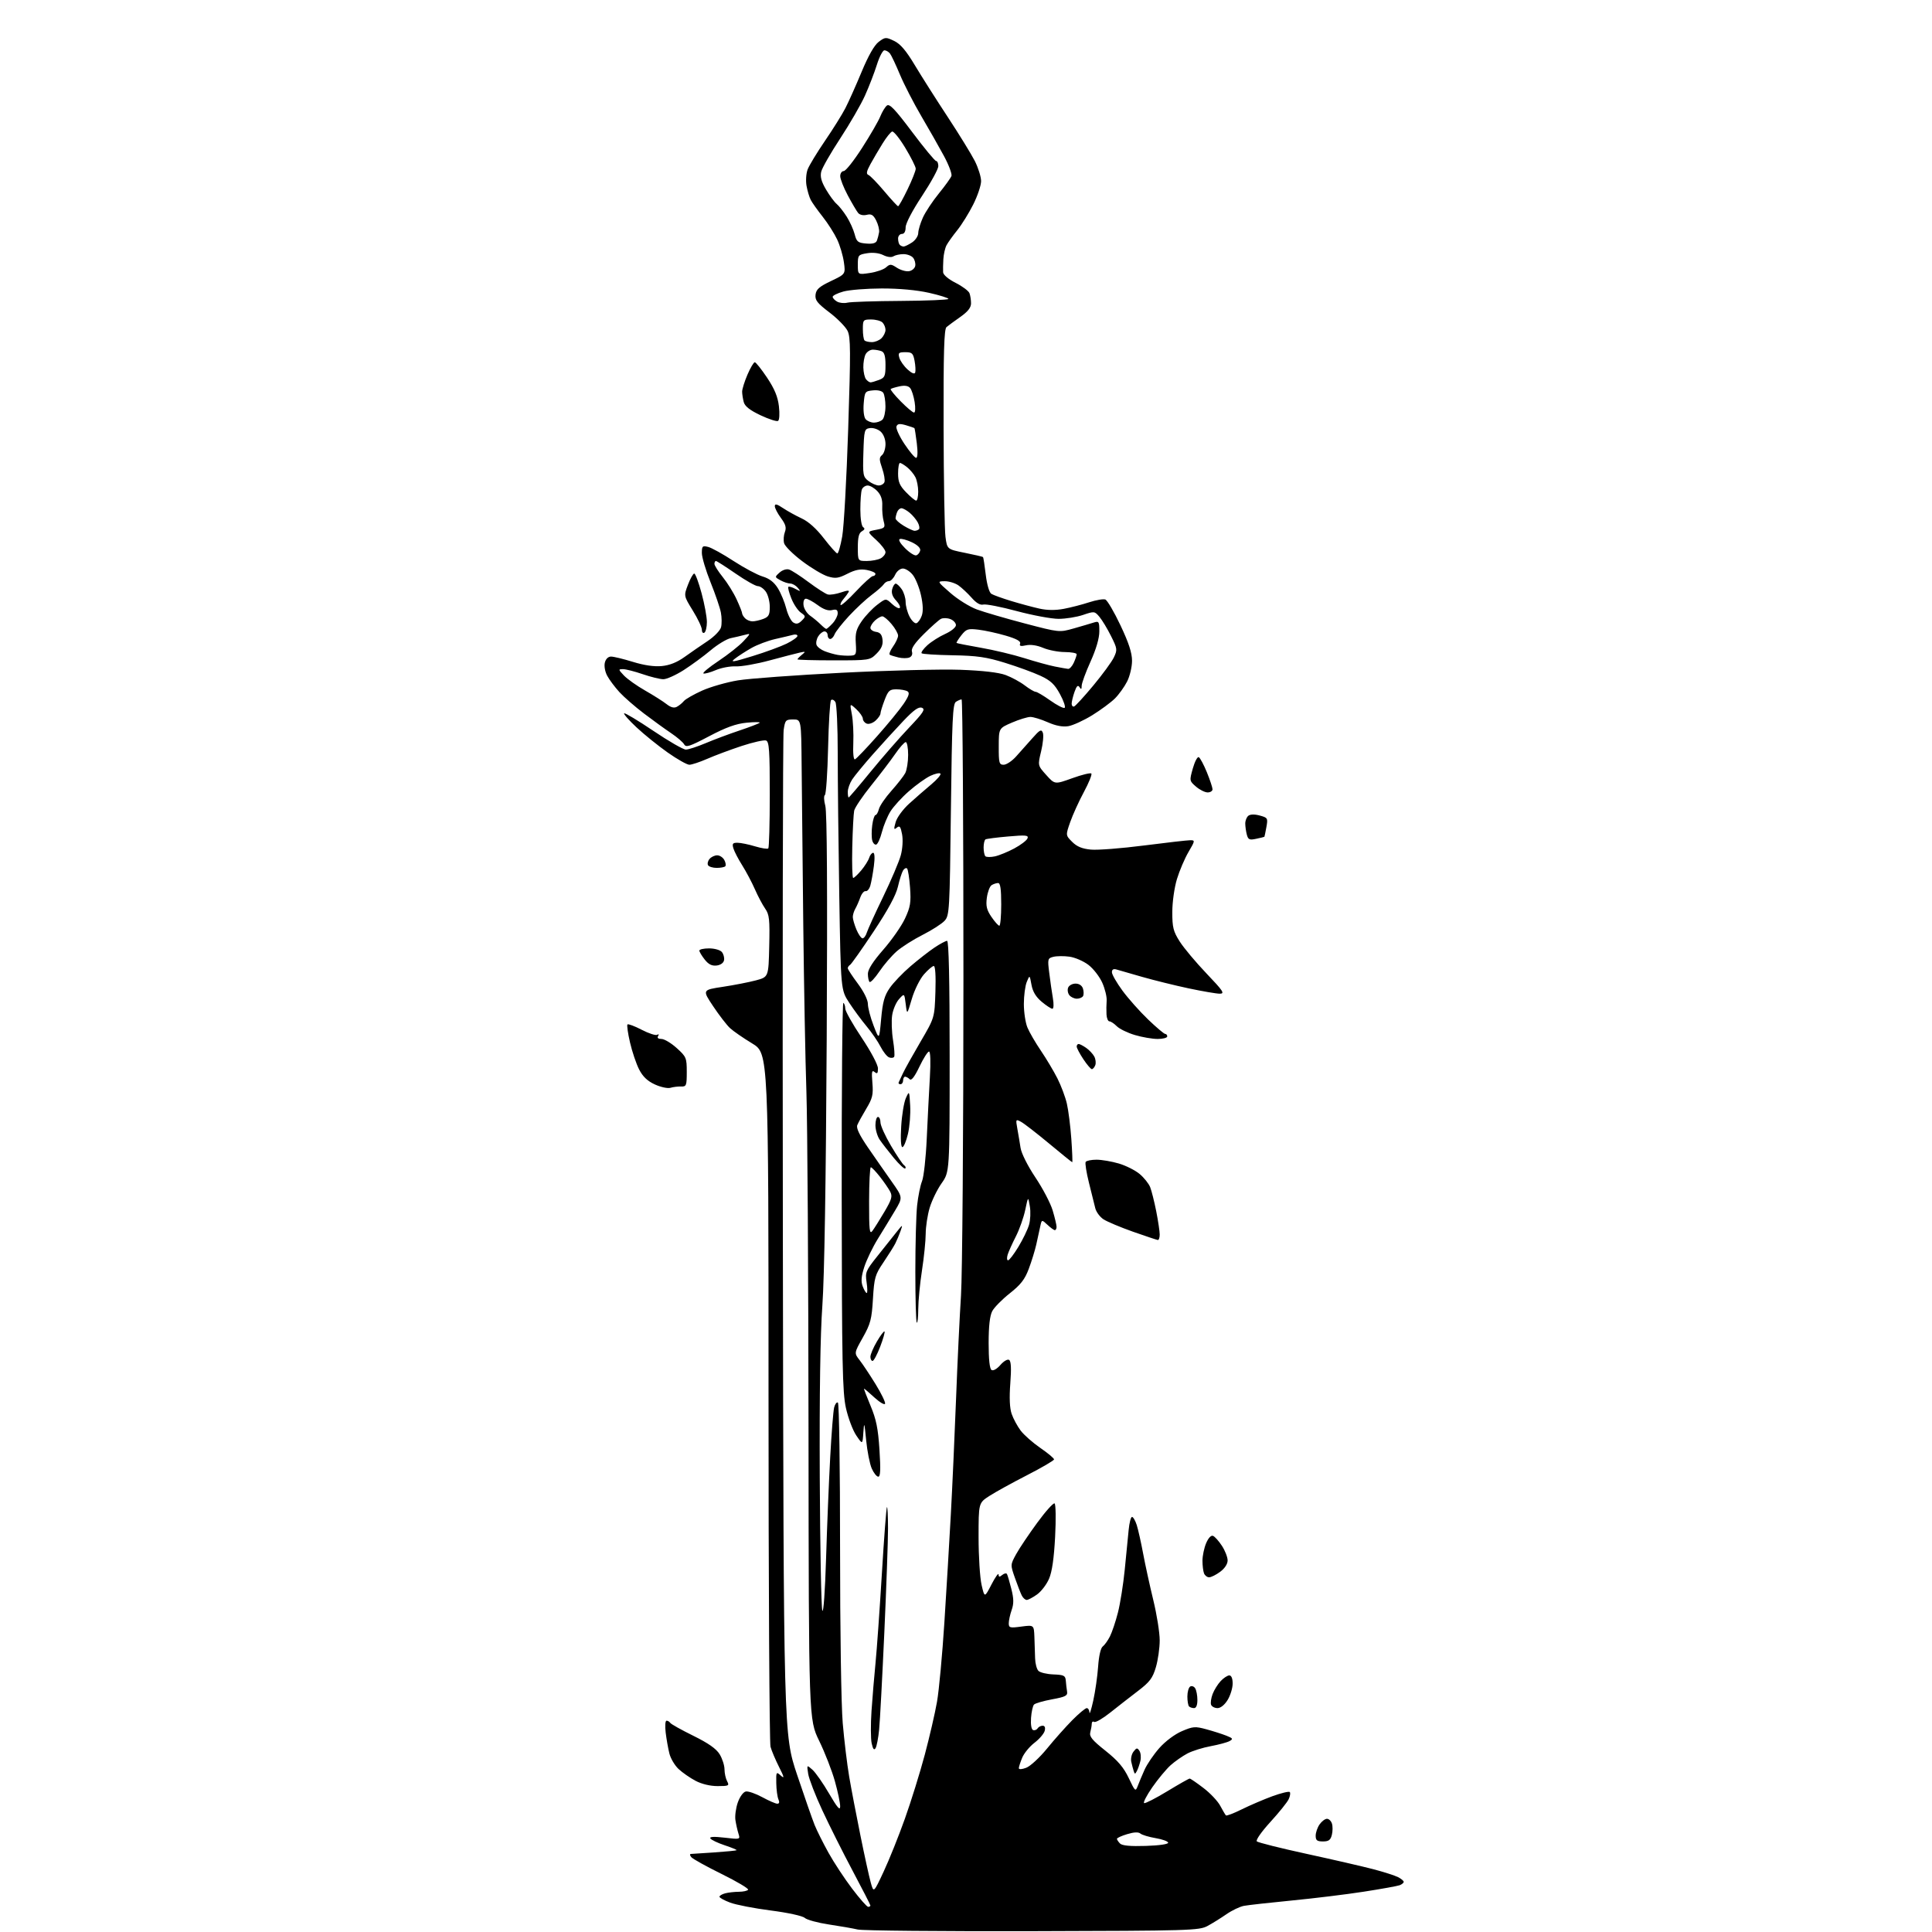 <?xml version="1.0" encoding="UTF-8" standalone="no"?>
<svg 
  version="1.1" 
  xmlns="http://www.w3.org/2000/svg" 
  xmlns:xlink="http://www.w3.org/1999/xlink" 
  xmlns:svg="http://www.w3.org/2000/svg"
  xmlns:rdf="http://www.w3.org/1999/02/22-rdf-syntax-ns#"
  xmlns:cc="http://creativecommons.org/ns#"
  xmlns:dc="http://purl.org/dc/elements/1.1/"
  viewBox="0 0 768 768"
  width="768"
  height="768"
>
<style>svg {background-color: white; }</style>"
<path stroke="none" fill="black" fill-rule="evenodd" d="M410.50,767.67C374.20,767.76 342.93,767.47 341.00,767.02C339.07,766.57 333.90,765.66 329.50,765.01C325.10,764.35 320.79,763.18 319.91,762.40C319.01,761.59 313.22,760.33 306.41,759.45C299.86,758.61 292.59,757.20 290.25,756.32C287.91,755.45 286.00,754.39 286.00,753.98C286.00,753.57 287.01,752.96 288.25,752.63C289.49,752.30 291.94,752.02 293.69,752.01C295.45,752.01 297.11,751.63 297.38,751.19C297.66,750.74 292.93,747.93 286.86,744.94C280.80,741.95 275.37,738.94 274.80,738.25C274.22,737.56 274.15,736.99 274.63,736.97C275.11,736.95 279.32,736.68 284.00,736.36C288.68,736.04 292.64,735.65 292.81,735.49C292.99,735.33 290.86,734.45 288.08,733.53C285.30,732.60 282.74,731.38 282.38,730.81C281.95,730.11 283.77,730.01 288.02,730.50C294.29,731.23 294.29,731.23 293.54,728.87C293.13,727.56 292.59,725.15 292.34,723.50C292.09,721.85 292.52,718.70 293.29,716.50C294.10,714.21 295.46,712.35 296.47,712.15C297.44,711.96 300.38,712.98 303.00,714.40C305.62,715.83 308.32,717.00 308.99,717.00C309.79,717.00 309.94,716.39 309.43,715.25C309.01,714.29 308.62,711.39 308.58,708.82C308.50,704.31 308.57,704.20 310.38,705.82C311.90,707.18 311.77,706.52 309.67,702.36C308.25,699.54 306.72,695.94 306.29,694.36C305.86,692.79 305.50,630.13 305.50,555.11C305.50,418.73 305.50,418.73 299.00,414.78C295.43,412.62 291.45,409.87 290.17,408.67C288.89,407.48 285.88,403.58 283.50,400.01C279.16,393.51 279.16,393.51 287.33,392.28C291.82,391.60 297.75,390.44 300.50,389.71C305.50,388.37 305.50,388.37 305.78,376.13C306.03,365.46 305.82,363.55 304.17,361.20C303.13,359.71 301.29,356.25 300.09,353.51C298.88,350.76 296.62,346.49 295.06,344.01C293.49,341.53 291.91,338.49 291.54,337.25C290.98,335.37 291.24,335.00 293.18,335.01C294.46,335.02 297.60,335.66 300.16,336.44C302.72,337.21 305.08,337.58 305.41,337.26C305.73,336.93 306.00,327.28 306.00,315.80C306.00,298.40 305.76,294.84 304.53,294.37C303.73,294.07 299.34,295.05 294.78,296.55C290.23,298.06 284.08,300.35 281.13,301.65C278.17,302.94 274.98,304.00 274.03,304.00C273.09,304.00 269.21,301.81 265.41,299.13C261.61,296.45 256.05,291.96 253.05,289.16C250.05,286.36 247.83,283.84 248.11,283.56C248.39,283.28 253.61,286.41 259.71,290.52C265.81,294.64 271.63,297.99 272.65,297.98C273.67,297.96 277.20,296.81 280.50,295.42C283.80,294.02 289.87,291.75 293.98,290.38C298.10,289.00 301.70,287.61 301.98,287.30C302.27,286.98 299.92,286.98 296.76,287.29C292.56,287.70 288.58,289.14 281.92,292.65C274.16,296.74 272.70,297.22 271.96,295.89C271.48,295.03 269.15,293.04 266.79,291.45C264.43,289.87 259.57,286.35 256.00,283.64C252.43,280.93 248.02,277.09 246.21,275.11C244.40,273.12 242.22,270.21 241.38,268.64C240.50,267.02 240.10,264.75 240.44,263.39C240.80,261.93 241.77,261.00 242.91,261.00C243.95,261.00 247.86,261.95 251.61,263.11C256.05,264.48 260.05,265.06 263.07,264.77C266.19,264.47 269.17,263.28 272.11,261.16C274.52,259.43 278.65,256.58 281.27,254.84C283.92,253.08 286.30,250.63 286.63,249.33C286.96,248.04 286.93,245.43 286.57,243.52C286.21,241.61 284.36,236.19 282.46,231.47C280.56,226.75 279.00,221.51 279.00,219.84C279.00,217.08 279.24,216.84 281.50,217.41C282.87,217.75 287.43,220.28 291.62,223.02C295.82,225.75 301.00,228.52 303.14,229.16C305.84,229.97 307.71,231.41 309.23,233.86C310.43,235.81 311.93,239.43 312.55,241.90C313.18,244.38 314.43,246.87 315.33,247.44C316.55,248.20 317.40,248.02 318.70,246.73C320.35,245.08 320.33,244.92 318.34,243.52C317.18,242.72 315.49,240.19 314.58,237.90C313.66,235.62 313.12,233.55 313.37,233.29C313.62,233.04 314.88,233.40 316.16,234.08C318.29,235.22 318.38,235.18 317.13,233.66C316.37,232.75 315.02,231.98 314.13,231.96C313.23,231.95 311.47,231.36 310.21,230.66C307.94,229.40 307.93,229.37 309.89,227.60C311.02,226.58 312.63,226.07 313.68,226.40C314.69,226.72 318.19,228.98 321.46,231.43C324.73,233.87 328.15,236.07 329.06,236.31C329.97,236.54 332.35,236.18 334.34,235.49C336.89,234.62 337.78,234.58 337.33,235.37C336.98,235.99 336.02,237.29 335.19,238.26C334.36,239.22 333.91,240.24 334.18,240.52C334.46,240.79 337.23,238.32 340.33,235.01C343.43,231.70 346.43,229.00 346.99,229.00C347.54,229.00 348.00,228.60 348.00,228.11C348.00,227.62 346.44,226.93 344.54,226.57C342.00,226.10 339.95,226.50 336.87,228.07C333.29,229.89 332.12,230.05 329.08,229.14C327.11,228.55 322.52,225.82 318.88,223.07C315.23,220.32 312.00,217.11 311.69,215.93C311.38,214.75 311.52,212.76 312.00,211.50C312.67,209.74 312.31,208.45 310.43,205.91C309.10,204.10 308.00,201.98 308.00,201.21C308.00,200.16 308.82,200.35 311.25,201.97C313.04,203.17 316.40,205.02 318.72,206.10C321.43,207.36 324.57,210.20 327.52,214.03C330.05,217.31 332.45,220.00 332.86,220.00C333.26,220.00 334.13,216.96 334.79,213.25C335.46,209.54 336.53,190.30 337.17,170.50C338.18,139.67 338.15,134.08 336.93,131.54C336.14,129.92 332.89,126.61 329.69,124.18C324.87,120.52 323.94,119.33 324.19,117.14C324.44,115.02 325.65,113.95 330.31,111.73C336.12,108.96 336.12,108.96 335.46,104.23C335.10,101.63 333.90,97.56 332.78,95.19C331.67,92.82 329.09,88.76 327.04,86.17C324.99,83.58 322.85,80.57 322.29,79.48C321.72,78.39 320.97,75.87 320.61,73.87C320.25,71.88 320.45,68.95 321.04,67.37C321.64,65.79 324.74,60.67 327.93,56.00C331.12,51.33 334.78,45.48 336.05,43.00C337.33,40.52 340.23,34.02 342.51,28.55C345.20,22.08 347.58,17.91 349.31,16.62C351.85,14.72 352.16,14.70 355.42,16.26C357.92,17.45 360.17,20.09 363.68,25.95C366.33,30.37 372.21,39.63 376.75,46.52C381.28,53.42 386.12,61.28 387.50,63.99C388.87,66.71 390.00,70.31 390.00,72.00C390.00,73.68 388.60,77.86 386.88,81.28C385.17,84.70 382.31,89.30 380.54,91.50C378.76,93.70 376.84,96.40 376.25,97.50C375.67,98.60 375.11,101.08 375.00,103.00C374.89,104.93 374.84,107.28 374.90,108.23C374.96,109.25 377.01,110.99 379.88,112.44C382.56,113.80 385.03,115.64 385.38,116.54C385.72,117.43 386.00,119.25 386.00,120.58C386.00,122.28 384.75,123.87 381.75,125.98C379.41,127.62 376.94,129.44 376.25,130.02C375.29,130.84 375.02,139.96 375.09,169.79C375.14,191.08 375.47,210.71 375.84,213.42C376.50,218.34 376.50,218.34 383.50,219.75C387.35,220.53 390.62,221.28 390.77,221.44C390.92,221.59 391.41,224.74 391.85,228.44C392.33,232.41 393.24,235.54 394.08,236.06C394.86,236.55 398.43,237.83 402.00,238.92C405.57,240.00 410.60,241.36 413.18,241.93C416.27,242.62 419.56,242.65 422.89,242.02C425.65,241.50 430.18,240.33 432.95,239.42C435.71,238.52 438.61,238.02 439.39,238.32C440.17,238.62 442.88,243.23 445.40,248.57C448.70,255.53 450.00,259.51 450.00,262.67C450.00,265.10 449.12,268.81 448.04,270.92C446.96,273.04 444.79,276.06 443.21,277.64C441.63,279.21 437.56,282.22 434.17,284.32C430.77,286.41 426.48,288.37 424.64,288.67C422.40,289.03 419.69,288.51 416.51,287.11C413.89,285.95 410.79,285.00 409.62,284.99C408.46,284.99 405.15,286.00 402.27,287.24C397.03,289.50 397.03,289.50 397.02,296.75C397.00,303.31 397.19,304.00 398.97,304.00C400.06,304.00 402.27,302.54 403.88,300.75C405.50,298.96 408.40,295.70 410.34,293.50C413.34,290.09 413.96,289.76 414.54,291.26C414.92,292.23 414.61,295.56 413.86,298.66C412.50,304.29 412.50,304.29 415.90,308.07C419.29,311.85 419.29,311.85 426.23,309.35C430.05,307.97 433.47,307.13 433.82,307.49C434.18,307.84 432.85,311.14 430.87,314.82C428.89,318.49 426.45,323.87 425.43,326.77C423.59,332.04 423.59,332.04 426.21,334.66C428.09,336.55 430.17,337.40 433.66,337.73C436.32,337.98 445.84,337.25 454.81,336.09C463.78,334.94 472.04,334.00 473.16,334.00C475.10,334.00 475.07,334.21 472.45,338.67C470.94,341.25 468.88,346.08 467.86,349.42C466.82,352.85 466.01,358.57 466.01,362.55C466.00,368.66 466.40,370.24 468.96,374.27C470.58,376.83 475.37,382.54 479.59,386.96C486.27,393.96 486.96,395.00 484.88,395.01C483.57,395.01 478.00,394.05 472.50,392.89C467.00,391.72 458.68,389.66 454.00,388.32C449.32,386.98 444.71,385.65 443.75,385.37C442.60,385.04 442.00,385.42 442.00,386.48C442.00,387.36 443.89,390.65 446.19,393.79C448.50,396.93 453.08,402.09 456.38,405.25C459.67,408.41 462.74,411.00 463.18,411.00C463.63,411.00 464.00,411.45 464.00,412.00C464.00,412.55 462.28,413.00 460.18,413.00C458.08,413.00 454.01,412.30 451.13,411.44C448.25,410.59 445.01,409.01 443.94,407.94C442.88,406.88 441.55,406.00 441.00,406.00C440.45,406.00 439.93,404.76 439.85,403.25C439.77,401.74 439.79,399.28 439.91,397.78C440.03,396.28 439.25,393.08 438.18,390.67C437.11,388.26 434.63,385.05 432.66,383.55C430.69,382.05 427.29,380.58 425.10,380.29C422.91,379.99 420.05,380.02 418.74,380.35C416.47,380.92 416.39,381.20 417.09,386.72C417.48,389.90 418.13,394.41 418.53,396.75C418.95,399.18 418.86,401.00 418.34,401.00C417.84,401.00 415.92,399.75 414.09,398.22C411.79,396.29 410.53,394.21 410.03,391.47C409.31,387.50 409.31,387.50 408.16,390.32C407.52,391.86 407.00,395.82 407.00,399.10C407.00,402.38 407.64,406.60 408.43,408.48C409.21,410.36 411.62,414.51 413.79,417.70C415.95,420.89 418.90,425.83 420.34,428.68C421.78,431.52 423.47,436.02 424.09,438.68C424.71,441.33 425.51,447.66 425.87,452.75C426.23,457.84 426.39,462.00 426.23,462.00C426.07,462.00 421.91,458.64 416.99,454.54C412.06,450.44 407.05,446.56 405.86,445.93C403.78,444.81 403.73,444.90 404.40,448.63C404.79,450.76 405.37,454.21 405.69,456.30C406.03,458.50 408.52,463.46 411.60,468.07C414.53,472.44 417.62,478.35 418.46,481.19C419.31,484.04 420.00,486.96 420.00,487.68C420.00,488.41 419.69,489.00 419.31,489.00C418.94,489.00 417.61,488.04 416.37,486.87C414.10,484.75 414.10,484.75 413.49,487.62C413.16,489.21 412.45,492.41 411.93,494.75C411.40,497.09 410.07,501.42 408.96,504.37C407.39,508.58 405.75,510.69 401.40,514.12C398.35,516.53 395.21,519.72 394.43,521.20C393.47,523.02 393.00,527.17 393.00,533.89C393.00,540.41 393.40,544.13 394.16,544.60C394.83,545.02 396.32,544.17 397.67,542.60C398.97,541.09 400.51,540.19 401.13,540.58C401.92,541.07 402.07,543.93 401.61,549.93C401.18,555.65 401.36,559.76 402.15,562.04C402.80,563.94 404.41,566.92 405.72,568.67C407.03,570.41 410.56,573.52 413.55,575.58C416.55,577.64 419.00,579.69 419.00,580.13C419.00,580.56 414.16,583.39 408.25,586.42C402.34,589.45 395.59,593.17 393.25,594.69C389.00,597.45 389.00,597.45 389.00,611.15C389.00,618.68 389.54,627.17 390.19,630.01C391.38,635.17 391.38,635.17 394.14,629.83C395.66,626.90 396.93,625.12 396.95,625.87C396.99,626.94 397.31,626.98 398.41,626.07C399.19,625.43 400.03,625.26 400.28,625.70C400.53,626.14 401.32,628.79 402.02,631.60C403.01,635.52 403.04,637.46 402.15,640.00C401.52,641.81 401.00,644.19 401.00,645.28C401.00,647.08 401.46,647.20 406.00,646.59C411.00,645.93 411.00,645.93 411.19,650.72C411.29,653.35 411.42,657.18 411.47,659.24C411.53,661.29 412.12,663.52 412.80,664.20C413.47,664.87 416.15,665.51 418.76,665.61C422.96,665.78 423.52,666.07 423.68,668.15C423.78,669.44 424.00,671.37 424.18,672.43C424.45,674.06 423.56,674.53 418.21,675.51C414.76,676.15 411.53,677.08 411.04,677.59C410.56,678.09 410.02,680.49 409.85,682.93C409.67,685.59 410.00,687.50 410.68,687.73C411.31,687.94 412.11,687.63 412.47,687.05C412.83,686.47 413.72,686.00 414.47,686.00C415.33,686.00 415.62,686.73 415.28,688.05C414.98,689.17 413.16,691.30 411.22,692.78C409.29,694.25 407.10,696.92 406.35,698.70C405.61,700.48 405.00,702.36 405.00,702.88C405.00,703.44 406.21,703.37 407.95,702.71C409.57,702.10 413.28,698.67 416.20,695.09C419.11,691.51 423.64,686.43 426.25,683.79C428.86,681.16 431.44,679.00 432.00,679.00C432.55,679.00 433.04,679.79 433.08,680.75C433.12,681.71 433.80,679.58 434.59,676.00C435.38,672.42 436.25,666.35 436.52,662.50C436.81,658.30 437.54,655.10 438.35,654.50C439.09,653.95 440.38,652.15 441.22,650.50C442.05,648.85 443.49,644.58 444.40,641.00C445.31,637.42 446.53,629.77 447.10,624.00C447.68,618.23 448.37,611.14 448.65,608.25C448.92,605.36 449.53,603.00 449.99,603.00C450.46,603.00 451.31,604.46 451.88,606.25C452.44,608.04 453.58,613.10 454.40,617.50C455.22,621.90 457.04,630.23 458.44,636.00C459.85,641.77 461.00,649.01 461.00,652.07C461.00,655.13 460.31,659.95 459.47,662.78C458.19,667.10 457.04,668.62 452.33,672.21C449.24,674.57 444.28,678.43 441.32,680.79C438.36,683.15 435.50,684.81 434.97,684.48C434.44,684.15 433.99,684.47 433.99,685.19C433.98,685.91 433.72,687.45 433.41,688.60C432.96,690.29 434.14,691.74 439.44,695.95C444.40,699.90 446.69,702.59 448.69,706.80C451.21,712.13 451.38,712.29 452.27,709.95C452.77,708.60 454.00,705.70 454.98,703.50C455.96,701.30 458.60,697.43 460.84,694.89C463.22,692.20 466.96,689.40 469.79,688.18C474.25,686.27 475.07,686.20 479.58,687.43C482.29,688.17 485.85,689.30 487.50,689.96C490.10,690.98 490.27,691.27 488.79,692.10C487.85,692.62 484.49,693.53 481.32,694.12C478.16,694.70 473.97,696.01 472.03,697.03C470.09,698.05 467.08,700.15 465.35,701.69C463.62,703.24 460.34,707.19 458.05,710.48C455.77,713.78 454.32,716.61 454.82,716.77C455.32,716.94 459.47,714.81 464.03,712.04C468.60,709.27 472.59,707.00 472.92,707.01C473.24,707.01 475.71,708.70 478.40,710.76C481.10,712.81 484.10,716.00 485.07,717.84C486.05,719.67 487.06,721.39 487.32,721.65C487.58,721.92 490.43,720.83 493.65,719.23C496.87,717.64 502.33,715.30 505.78,714.03C509.24,712.77 512.35,712.02 512.70,712.36C513.04,712.71 512.84,714.01 512.25,715.25C511.66,716.49 508.37,720.57 504.95,724.31C501.41,728.19 499.11,731.49 499.61,731.98C500.10,732.44 509.05,734.69 519.50,736.96C529.95,739.23 541.88,741.98 546.00,743.06C550.12,744.15 554.51,745.56 555.75,746.19C556.99,746.82 558.00,747.66 558.00,748.06C558.00,748.46 557.28,749.06 556.41,749.40C555.53,749.73 549.12,750.89 542.16,751.97C535.20,753.05 522.30,754.63 513.50,755.48C504.70,756.34 496.15,757.29 494.50,757.60C492.85,757.91 489.70,759.42 487.50,760.95C485.30,762.47 481.93,764.57 480.00,765.61C476.68,767.40 473.11,767.51 410.50,767.67zM345.11,758.00C345.60,758.00 346.00,757.76 346.00,757.47C346.00,757.19 342.83,751.00 338.96,743.72C335.09,736.45 329.66,725.62 326.89,719.65C324.11,713.69 321.59,707.16 321.27,705.15C320.70,701.50 320.70,701.50 322.96,703.50C324.20,704.60 327.19,708.88 329.59,713.00C332.87,718.62 333.97,719.89 333.98,718.06C333.99,716.72 333.05,712.22 331.88,708.06C330.72,703.90 327.91,696.67 325.63,692.00C321.50,683.50 321.50,683.50 321.40,569.50C321.35,506.80 320.97,445.82 320.56,434.00C320.15,422.18 319.59,392.25 319.31,367.50C319.04,342.75 318.74,314.29 318.66,304.25C318.50,286.00 318.50,286.00 315.31,286.00C312.32,286.00 312.08,286.27 311.51,290.25C311.18,292.59 311.04,383.38 311.20,492.00C311.50,689.50 311.50,689.50 316.86,705.50C319.81,714.30 322.95,723.30 323.84,725.50C324.73,727.70 327.21,732.65 329.34,736.50C331.48,740.35 335.69,746.76 338.72,750.75C341.74,754.74 344.61,758.00 345.11,758.00zM351.26,744.00C353.45,739.33 357.24,729.88 359.69,723.00C362.15,716.12 365.70,704.69 367.60,697.59C369.49,690.50 371.69,680.99 372.48,676.46C373.27,671.94 374.59,657.72 375.41,644.87C376.23,632.02 377.39,612.73 377.97,602.00C378.56,591.27 379.49,570.58 380.05,556.00C380.60,541.42 381.49,522.98 382.01,515.00C382.54,507.02 382.98,450.44 382.98,389.25C382.99,328.06 382.66,278.01 382.25,278.02C381.84,278.02 380.82,278.46 380.00,278.98C378.72,279.79 378.43,286.05 378.00,321.86C377.52,362.01 377.42,363.89 375.50,366.01C374.40,367.22 370.48,369.74 366.80,371.60C363.11,373.46 358.45,376.42 356.44,378.18C354.43,379.95 351.33,383.55 349.56,386.19C347.78,388.83 346.03,390.69 345.66,390.33C345.30,389.96 345.00,388.50 345.00,387.08C345.01,385.35 347.03,382.19 351.13,377.50C354.50,373.65 358.38,368.09 359.75,365.13C361.89,360.54 362.18,358.77 361.76,352.85C361.48,349.04 360.95,345.62 360.58,345.24C360.20,344.87 359.48,345.22 358.99,346.02C358.49,346.82 357.56,349.74 356.93,352.49C356.15,355.87 353.01,361.66 347.32,370.23C342.67,377.24 338.44,383.23 337.93,383.54C337.42,383.86 337.00,384.46 337.00,384.88C337.00,385.30 338.80,388.05 341.00,391.00C343.38,394.19 345.00,397.47 345.00,399.09C345.00,400.59 346.01,404.45 347.25,407.66C349.50,413.50 349.50,413.50 350.27,405.03C350.88,398.28 351.57,395.78 353.69,392.73C355.14,390.63 358.85,386.75 361.92,384.12C364.99,381.49 369.29,378.13 371.48,376.67C373.67,375.20 375.92,374.00 376.48,374.00C377.16,374.00 377.50,389.44 377.50,419.92C377.50,465.83 377.50,465.83 374.30,470.37C372.54,472.87 370.41,477.26 369.55,480.14C368.70,483.01 367.99,487.64 367.98,490.43C367.97,493.22 367.31,499.77 366.50,505.00C365.69,510.23 365.03,517.16 365.02,520.42C365.01,523.67 364.74,526.08 364.43,525.76C364.12,525.45 363.86,516.33 363.86,505.49C363.86,494.65 364.18,482.81 364.57,479.18C364.96,475.55 365.84,471.21 366.52,469.54C367.21,467.87 368.06,460.20 368.40,452.50C368.75,444.80 369.31,433.89 369.64,428.25C370.00,422.13 369.86,418.00 369.30,418.00C368.79,418.00 367.07,420.70 365.49,424.01C363.56,428.06 362.29,429.69 361.61,429.01C361.05,428.45 360.24,428.00 359.80,428.00C359.36,428.00 359.00,428.68 359.00,429.50C359.00,430.32 358.52,431.00 357.94,431.00C357.36,431.00 357.04,430.66 357.24,430.25C357.43,429.84 358.23,428.15 359.00,426.50C359.78,424.85 362.91,419.24 365.96,414.04C371.50,404.58 371.50,404.58 371.84,394.29C372.05,387.95 371.80,384.00 371.19,384.00C370.65,384.00 368.89,385.50 367.28,387.33C365.66,389.18 363.51,393.52 362.46,397.08C360.57,403.50 360.57,403.50 360.04,399.16C359.50,394.81 359.50,394.81 357.38,397.16C356.21,398.45 354.99,401.32 354.65,403.55C354.31,405.78 354.47,410.23 354.99,413.44C355.51,416.66 355.72,419.65 355.44,420.10C355.16,420.55 354.26,420.65 353.43,420.33C352.59,420.01 351.07,418.09 350.03,416.06C348.99,414.02 346.52,410.41 344.53,408.03C342.54,405.65 339.41,401.41 337.57,398.60C334.24,393.50 334.24,393.50 333.62,356.00C333.28,335.38 333.01,309.95 333.01,299.50C333.02,289.05 332.59,279.84 332.07,279.03C331.54,278.22 330.77,277.90 330.35,278.31C329.94,278.73 329.41,287.26 329.18,297.28C328.95,307.30 328.37,315.74 327.90,316.04C327.43,316.34 327.51,318.26 328.07,320.31C328.76,322.78 328.94,353.72 328.63,412.76C328.33,469.69 327.71,507.77 326.90,519.00C326.07,530.50 325.72,553.91 325.87,587.31C326.00,615.26 326.46,639.08 326.89,640.24C327.34,641.45 327.98,632.48 328.38,619.43C328.76,606.82 329.50,588.74 330.02,579.27C330.53,569.79 331.24,560.90 331.58,559.52C331.93,558.14 332.60,557.26 333.08,557.55C333.56,557.85 333.95,583.83 333.94,615.29C333.93,647.83 334.39,677.89 335.00,685.00C335.59,691.88 336.75,701.42 337.56,706.22C338.38,711.02 340.39,721.53 342.02,729.58C343.65,737.62 345.50,746.07 346.14,748.35C347.29,752.50 347.29,752.50 351.26,744.00zM455.48,733.78C460.76,733.62 464.44,733.09 464.36,732.50C464.29,731.95 462.05,731.14 459.39,730.69C456.73,730.24 454.02,729.43 453.35,728.88C452.54,728.20 450.82,728.27 448.07,729.10C445.83,729.77 444.00,730.61 444.00,730.96C444.00,731.31 444.56,732.16 445.23,732.83C446.08,733.68 449.33,733.98 455.48,733.78zM525.89,732.00C523.55,732.00 523.00,731.57 523.00,729.72C523.00,728.47 523.70,726.44 524.56,725.22C525.41,724.00 526.73,723.00 527.49,723.00C528.25,723.00 529.14,723.86 529.47,724.91C529.81,725.97 529.79,727.99 529.43,729.41C528.92,731.45 528.17,732.00 525.89,732.00zM285.27,710.00C282.32,710.00 278.93,709.19 276.49,707.90C274.29,706.74 271.26,704.63 269.73,703.20C268.21,701.77 266.57,699.00 266.09,697.05C265.60,695.10 264.94,691.36 264.62,688.75C264.30,686.10 264.45,684.00 264.96,684.00C265.47,684.00 266.12,684.39 266.42,684.86C266.71,685.34 270.82,687.64 275.55,689.97C281.60,692.95 284.73,695.15 286.08,697.36C287.13,699.09 287.99,701.77 288.00,703.32C288.00,704.86 288.47,707.00 289.04,708.07C289.99,709.85 289.71,710.00 285.27,710.00zM451.93,704.00C451.22,705.33 451.08,705.33 450.66,704.00C450.39,703.17 449.96,701.51 449.69,700.30C449.43,699.08 449.83,697.28 450.59,696.30C451.78,694.74 452.09,694.70 452.94,695.99C453.48,696.81 453.65,698.61 453.32,699.99C453.00,701.37 452.37,703.17 451.93,704.00zM348.05,694.92C347.46,695.87 347.01,695.31 346.50,693.00C346.11,691.20 346.08,685.40 346.44,680.12C346.80,674.83 347.52,666.23 348.04,661.00C348.56,655.77 349.69,639.81 350.56,625.52C351.42,611.23 352.33,599.34 352.57,599.10C352.80,598.86 353.00,602.68 353.00,607.58C353.00,612.49 352.34,631.12 351.53,649.00C350.72,666.88 349.80,684.21 349.47,687.53C349.15,690.85 348.51,694.17 348.05,694.92zM474.67,679.00C473.93,679.00 473.03,678.70 472.67,678.33C472.30,677.97 472.00,676.19 472.00,674.39C472.00,672.59 472.50,670.81 473.11,670.43C473.72,670.05 474.62,670.36 475.10,671.12C475.58,671.88 475.98,673.96 475.98,675.75C475.99,677.80 475.51,679.00 474.67,679.00zM483.98,679.00C482.86,679.00 481.71,678.40 481.43,677.67C481.15,676.94 481.42,675.03 482.03,673.42C482.63,671.82 484.08,669.49 485.24,668.25C486.40,667.01 487.95,666.00 488.67,666.00C489.50,666.00 490.00,667.22 490.00,669.25C489.99,671.04 489.10,673.96 488.01,675.75C486.81,677.71 485.22,679.00 483.98,679.00zM408.13,636.00C407.55,636.00 406.67,635.21 406.18,634.25C405.69,633.29 404.47,630.14 403.46,627.26C401.62,622.03 401.62,622.03 403.96,617.76C405.25,615.42 409.02,609.81 412.33,605.30C415.63,600.78 418.73,597.34 419.21,597.63C419.69,597.93 419.79,603.87 419.43,610.84C418.98,619.45 418.21,624.81 417.01,627.59C416.04,629.84 413.89,632.66 412.22,633.84C410.55,635.03 408.71,636.00 408.13,636.00zM480.65,627.00C479.86,627.00 478.94,626.29 478.61,625.42C478.27,624.55 478.00,622.28 478.00,620.39C478.00,618.49 478.65,615.38 479.44,613.48C480.33,611.37 481.40,610.22 482.19,610.53C482.91,610.81 484.51,612.60 485.75,614.51C486.99,616.41 488.00,619.02 488.00,620.30C488.00,621.72 486.84,623.48 485.04,624.81C483.41,626.02 481.44,627.00 480.65,627.00zM349.13,587.00C348.49,587.00 347.32,585.54 346.53,583.75C345.74,581.96 344.74,576.90 344.31,572.50C343.61,565.33 343.50,565.01 343.20,569.39C342.88,574.29 342.88,574.29 340.38,570.61C339.00,568.58 337.16,563.68 336.27,559.71C334.89,553.46 334.66,542.22 334.59,475.35C334.54,432.91 334.84,398.40 335.25,398.66C335.66,398.91 336.00,399.93 336.00,400.93C336.00,401.93 338.93,407.12 342.50,412.46C346.23,418.04 349.00,423.26 349.00,424.71C349.00,426.71 348.72,427.01 347.67,426.14C346.58,425.24 346.42,426.03 346.79,430.47C347.18,435.15 346.84,436.59 344.37,440.71C342.79,443.34 341.18,446.28 340.79,447.23C340.30,448.42 341.63,451.20 345.08,456.23C347.83,460.23 352.07,466.31 354.50,469.75C358.91,476.00 358.91,476.00 355.78,481.25C354.06,484.14 350.98,489.20 348.93,492.50C346.89,495.80 344.48,500.80 343.58,503.60C342.36,507.40 342.20,509.38 342.94,511.35C343.50,512.81 344.21,514.00 344.54,514.00C344.86,514.00 344.84,512.09 344.49,509.75C343.89,505.77 344.16,505.12 348.68,499.45C351.33,496.13 354.73,491.85 356.24,489.95C358.88,486.63 358.94,486.60 357.99,489.32C357.44,490.87 356.50,493.12 355.89,494.32C355.27,495.52 353.15,498.90 351.17,501.83C347.85,506.73 347.52,507.88 347.01,516.33C346.53,524.40 346.05,526.24 342.99,531.68C339.51,537.86 339.51,537.86 341.71,540.68C342.92,542.23 345.77,546.52 348.05,550.22C350.33,553.91 352.03,557.42 351.83,558.00C351.64,558.59 349.74,557.48 347.61,555.54C345.49,553.59 343.62,552.00 343.47,552.00C343.32,552.00 344.48,555.06 346.05,558.80C348.31,564.19 349.06,567.84 349.60,576.30C350.11,584.17 349.99,587.00 349.13,587.00zM346.86,541.00C346.39,541.00 346.00,540.25 346.00,539.34C346.00,538.42 347.16,535.69 348.59,533.26C350.01,530.83 351.37,529.04 351.61,529.28C351.85,529.51 351.07,532.25 349.88,535.35C348.69,538.46 347.33,541.00 346.86,541.00zM400.72,501.00C401.19,501.00 403.03,498.60 404.81,495.66C406.59,492.73 408.50,488.79 409.05,486.91C409.60,485.04 409.75,481.70 409.37,479.50C408.70,475.50 408.70,475.50 407.54,481.00C406.90,484.02 405.23,488.75 403.82,491.50C402.41,494.25 400.95,497.51 400.56,498.75C400.18,499.99 400.25,501.00 400.72,501.00zM460.25,492.92C459.84,492.87 455.40,491.39 450.39,489.63C445.39,487.86 440.11,485.64 438.66,484.70C437.21,483.75 435.74,481.74 435.38,480.24C435.02,478.73 433.89,474.19 432.87,470.14C431.86,466.09 431.27,462.37 431.57,461.89C431.87,461.40 433.81,461.00 435.88,461.00C437.95,461.00 441.95,461.69 444.77,462.52C447.59,463.36 451.32,465.24 453.04,466.69C454.76,468.14 456.64,470.49 457.21,471.91C457.77,473.34 458.86,477.65 459.62,481.50C460.38,485.35 461.00,489.51 461.00,490.75C461.00,491.99 460.66,492.96 460.25,492.92zM346.80,489.30C347.54,488.31 349.69,484.89 351.58,481.69C354.49,476.75 354.83,475.55 353.86,473.69C353.23,472.49 351.39,469.81 349.77,467.75C348.15,465.69 346.53,464.00 346.17,464.01C345.80,464.01 345.49,470.10 345.48,477.55C345.46,489.11 345.66,490.83 346.80,489.30zM359.85,464.49C359.52,464.81 357.48,462.92 355.30,460.29C353.13,457.66 350.60,454.39 349.68,453.03C348.76,451.67 348.00,449.08 348.00,447.28C348.00,445.47 348.45,444.00 349.00,444.00C349.55,444.00 350.00,444.99 350.00,446.19C350.00,447.40 351.87,451.56 354.17,455.44C356.46,459.32 358.81,462.81 359.39,463.20C359.97,463.58 360.17,464.16 359.85,464.49zM358.71,456.00C358.13,456.00 357.94,452.73 358.24,447.75C358.51,443.21 359.35,438.15 360.10,436.50C361.46,433.52 361.47,433.54 361.81,439.50C362.00,442.80 361.60,447.86 360.92,450.75C360.24,453.64 359.25,456.00 358.71,456.00zM266.50,432.42C265.40,432.74 262.61,432.14 260.31,431.08C257.35,429.72 255.51,427.96 254.05,425.10C252.91,422.87 251.29,418.06 250.44,414.40C249.59,410.75 249.14,407.53 249.43,407.23C249.73,406.94 252.27,407.89 255.08,409.35C257.89,410.81 260.67,411.71 261.25,411.35C261.87,410.96 262.01,411.17 261.60,411.85C261.14,412.58 261.64,413.00 262.94,413.00C264.07,413.00 266.80,414.63 269.00,416.62C272.80,420.05 273.00,420.52 273.00,426.11C273.00,431.55 272.84,431.97 270.75,431.90C269.51,431.86 267.60,432.09 266.50,432.42zM434.03,425.00C433.61,425.00 432.08,423.21 430.63,421.02C429.18,418.83 428.00,416.58 428.00,416.02C428.00,415.46 428.35,415.00 428.78,415.00C429.21,415.00 430.55,415.70 431.77,416.55C432.99,417.40 434.44,418.95 434.99,419.98C435.54,421.01 435.72,422.56 435.39,423.43C435.06,424.29 434.44,425.00 434.03,425.00zM428.06,397.00C427.06,397.00 425.73,396.38 425.11,395.63C424.48,394.87 424.25,393.52 424.59,392.63C424.93,391.73 426.26,391.00 427.54,391.00C428.98,391.00 430.10,391.75 430.50,392.99C430.84,394.09 430.85,395.44 430.51,395.99C430.16,396.55 429.06,397.00 428.06,397.00zM284.86,383.81C282.97,384.02 281.63,383.35 280.12,381.42C278.95,379.94 278.00,378.34 278.00,377.87C278.00,377.39 279.74,377.00 281.88,377.00C284.05,377.00 286.29,377.64 286.96,378.45C287.62,379.25 288.01,380.71 287.82,381.70C287.62,382.78 286.44,383.62 284.86,383.81zM342.88,373.00C343.42,373.00 344.18,371.99 344.56,370.75C344.94,369.51 347.87,363.09 351.07,356.48C354.27,349.87 357.43,342.42 358.09,339.94C358.79,337.32 359.00,333.83 358.59,331.64C358.01,328.55 357.63,328.07 356.49,329.01C355.31,329.99 355.24,329.64 356.03,326.83C356.55,324.96 358.90,321.75 361.37,319.50C363.80,317.30 367.74,313.86 370.14,311.86C372.54,309.85 374.20,307.90 373.83,307.52C373.46,307.14 371.65,307.55 369.81,308.42C367.96,309.30 364.13,312.04 361.30,314.52C358.46,317.00 355.16,320.62 353.95,322.57C352.75,324.53 351.23,328.20 350.58,330.74C349.93,333.29 348.92,335.53 348.33,335.72C347.74,335.92 347.01,335.17 346.72,334.04C346.43,332.92 346.43,330.21 346.73,328.00C347.02,325.80 347.61,324.00 348.02,324.00C348.44,324.00 349.05,322.93 349.38,321.62C349.71,320.31 351.94,317.05 354.34,314.37C356.73,311.69 359.21,308.52 359.85,307.32C360.48,306.11 361.00,302.85 361.00,300.07C361.00,297.28 360.57,295.00 360.05,295.00C359.52,295.00 357.63,297.13 355.84,299.73C354.05,302.33 349.76,307.96 346.31,312.23C342.86,316.51 339.82,321.02 339.55,322.25C339.29,323.49 338.94,330.01 338.79,336.75C338.63,343.49 338.80,349.00 339.16,349.00C339.52,349.00 340.96,347.65 342.34,346.01C343.73,344.36 345.15,342.11 345.50,341.01C345.85,339.90 346.57,339.00 347.10,339.00C347.69,339.00 347.80,341.06 347.38,344.25C347.00,347.14 346.37,350.62 345.98,352.00C345.59,353.38 344.75,354.38 344.11,354.24C343.48,354.10 342.52,355.23 341.98,356.74C341.44,358.26 340.55,360.28 340.00,361.24C339.45,362.19 339.00,363.67 339.00,364.52C339.00,365.37 339.65,367.62 340.45,369.53C341.25,371.44 342.34,373.00 342.88,373.00zM397.25,367.99C397.66,368.00 398.00,364.18 398.00,359.50C398.00,353.36 397.65,351.00 396.75,351.02C396.06,351.02 394.90,351.41 394.17,351.87C393.44,352.33 392.60,354.58 392.29,356.85C391.85,360.16 392.22,361.70 394.12,364.49C395.43,366.41 396.84,367.99 397.25,367.99zM284.89,345.00C283.37,345.00 281.83,344.53 281.47,343.96C281.12,343.38 281.37,342.26 282.04,341.46C282.70,340.66 284.07,340.00 285.09,340.00C286.10,340.00 287.38,340.84 287.93,341.87C288.48,342.90 288.65,344.02 288.30,344.37C287.95,344.72 286.42,345.00 284.89,345.00zM395.45,340.43C397.13,340.07 400.61,338.65 403.19,337.27C405.77,335.88 408.14,334.08 408.45,333.27C408.94,332.00 407.83,331.89 400.76,332.51C396.22,332.90 392.16,333.43 391.75,333.67C391.34,333.92 391.00,335.37 391.00,336.89C391.00,338.42 391.32,339.98 391.70,340.37C392.09,340.75 393.78,340.78 395.45,340.43zM499.38,333.43C496.69,334.01 496.17,333.78 495.64,331.80C495.30,330.54 495.02,328.54 495.01,327.37C495.01,326.20 495.56,324.81 496.25,324.27C497.03,323.66 498.75,323.63 500.79,324.19C503.94,325.04 504.05,325.24 503.41,328.79C503.04,330.83 502.68,332.56 502.62,332.63C502.55,332.71 501.10,333.07 499.38,333.43zM337.36,317.00C337.56,317.00 341.49,312.39 346.10,306.75C350.71,301.11 357.58,293.24 361.36,289.26C367.08,283.24 367.94,281.91 366.47,281.35C365.17,280.85 363.25,282.22 359.09,286.59C356.00,289.84 350.56,295.80 347.00,299.83C343.44,303.86 339.74,308.36 338.77,309.83C337.81,311.30 337.01,313.51 337.01,314.75C337.00,315.99 337.16,317.00 337.36,317.00zM480.06,315.00C478.99,315.00 476.91,313.97 475.44,312.70C472.80,310.43 472.79,310.34 474.17,305.45C474.94,302.73 476.00,300.72 476.53,300.99C477.07,301.26 478.51,303.96 479.75,306.99C480.98,310.02 481.99,313.06 482.00,313.75C482.00,314.44 481.13,315.00 480.06,315.00zM339.85,301.85C340.38,301.66 344.34,297.52 348.65,292.66C352.97,287.80 357.74,281.98 359.25,279.72C361.30,276.65 361.68,275.41 360.75,274.82C360.06,274.39 358.10,274.02 356.39,274.02C353.63,274.00 353.08,274.50 351.64,278.28C350.74,280.64 350.00,283.04 350.00,283.63C350.00,284.21 349.12,285.49 348.04,286.47C346.96,287.44 345.38,287.98 344.54,287.65C343.69,287.33 343.00,286.45 343.00,285.71C343.00,284.96 341.82,283.26 340.39,281.92C337.77,279.50 337.77,279.50 338.63,284.00C339.10,286.48 339.36,291.58 339.20,295.35C339.02,299.40 339.29,302.06 339.85,301.85zM269.05,280.97C269.94,280.50 271.20,279.47 271.85,278.68C272.50,277.90 275.77,276.03 279.12,274.52C282.48,273.02 288.88,271.19 293.36,270.45C297.84,269.72 316.46,268.36 334.75,267.43C353.04,266.50 374.19,265.97 381.75,266.25C390.68,266.58 397.00,267.31 399.77,268.34C402.11,269.21 405.53,271.06 407.36,272.46C409.19,273.86 411.13,275.00 411.67,275.00C412.21,275.00 414.83,276.55 417.50,278.45C420.17,280.35 422.73,281.66 423.20,281.38C423.66,281.09 422.84,278.64 421.36,275.92C419.22,271.99 417.65,270.51 413.59,268.63C410.79,267.32 404.45,265.01 399.50,263.48C392.11,261.19 388.39,260.65 378.72,260.48C372.24,260.37 366.68,260.01 366.36,259.69C366.03,259.37 367.06,257.93 368.63,256.50C370.21,255.07 373.41,253.04 375.75,251.99C378.13,250.91 380.00,249.38 380.00,248.50C380.00,247.64 378.99,246.55 377.75,246.09C376.51,245.62 374.82,245.59 374.00,246.03C373.18,246.46 370.13,249.17 367.23,252.05C363.60,255.65 362.13,257.82 362.51,259.02C362.84,260.08 362.43,261.00 361.45,261.38C360.57,261.72 358.64,261.71 357.17,261.36C355.70,261.01 354.15,260.53 353.73,260.29C353.31,260.05 353.87,258.58 354.98,257.03C356.09,255.47 357.00,253.51 357.00,252.67C357.00,251.84 355.83,249.77 354.41,248.08C352.99,246.38 351.34,245.00 350.74,245.00C350.14,245.00 348.83,245.74 347.83,246.65C346.82,247.57 346.00,248.88 346.00,249.59C346.00,250.29 347.01,251.00 348.25,251.18C349.88,251.41 350.59,252.28 350.82,254.31C351.05,256.32 350.37,257.90 348.46,259.81C345.79,262.48 345.66,262.50 331.38,262.50C323.47,262.50 317.00,262.32 317.00,262.11C317.00,261.90 317.79,261.08 318.75,260.29C320.35,258.99 320.29,258.91 318.00,259.40C316.62,259.70 311.23,261.10 306.00,262.51C300.77,263.93 294.70,265.00 292.50,264.89C290.30,264.78 286.73,265.45 284.57,266.37C282.41,267.29 280.19,267.90 279.65,267.72C279.10,267.53 281.77,265.31 285.58,262.77C289.38,260.24 293.85,256.71 295.50,254.94C298.49,251.72 298.49,251.72 296.00,252.38C294.62,252.75 292.15,253.33 290.50,253.67C288.85,254.01 285.25,256.18 282.50,258.50C279.75,260.82 274.93,264.35 271.80,266.36C268.66,268.36 265.02,270.00 263.70,270.00C262.39,270.00 258.70,269.10 255.50,268.00C252.30,266.90 248.78,266.00 247.67,266.00C245.74,266.00 245.75,266.11 248.02,268.52C249.33,269.91 253.12,272.60 256.45,274.50C259.78,276.40 263.61,278.83 264.97,279.90C266.65,281.22 267.95,281.56 269.05,280.97zM426.98,280.83C427.51,280.65 430.95,276.90 434.61,272.50C438.27,268.10 441.95,263.07 442.78,261.32C444.22,258.31 444.16,257.85 441.64,252.82C440.18,249.89 438.10,246.46 437.04,245.20C435.14,242.94 434.98,242.93 430.51,244.45C427.99,245.30 423.62,246.00 420.80,246.00C417.98,246.00 410.51,244.61 404.20,242.92C397.89,241.22 391.90,240.05 390.88,240.32C389.67,240.64 388.07,239.71 386.23,237.60C384.68,235.85 382.32,233.64 380.99,232.70C379.65,231.77 377.19,231.02 375.53,231.04C372.50,231.09 372.50,231.09 377.80,235.71C380.71,238.26 385.43,241.20 388.30,242.26C391.16,243.32 399.71,245.81 407.30,247.81C421.09,251.43 421.10,251.43 426.80,249.82C429.93,248.93 433.51,247.88 434.75,247.48C436.84,246.82 437.00,247.06 437.00,251.01C437.00,253.71 435.73,258.06 433.50,263.00C431.57,267.26 429.99,271.60 429.98,272.63C429.97,274.05 429.76,274.18 429.12,273.15C428.49,272.17 427.96,272.68 427.13,275.05C426.51,276.84 426.00,278.94 426.00,279.73C426.00,280.52 426.44,281.02 426.98,280.83zM424.59,265.89C425.19,265.95 426.20,264.85 426.84,263.45C427.48,262.05 428.00,260.53 428.00,260.07C428.00,259.61 425.86,259.22 423.25,259.20C420.64,259.19 416.77,258.43 414.65,257.53C412.27,256.52 409.68,256.13 407.90,256.52C405.72,257.00 405.13,256.83 405.51,255.83C405.86,254.91 404.10,253.94 399.81,252.68C396.40,251.68 391.52,250.61 388.97,250.31C384.78,249.81 384.13,250.03 382.15,252.53C380.95,254.06 380.10,255.43 380.25,255.58C380.40,255.73 384.73,256.58 389.86,257.48C395.00,258.37 402.78,260.23 407.16,261.61C411.54,262.99 417.00,264.50 419.31,264.95C421.61,265.41 423.99,265.83 424.59,265.89zM299.11,260.83C304.28,259.24 310.41,256.99 312.75,255.83C315.09,254.67 317.00,253.30 317.00,252.79C317.00,252.28 316.21,252.08 315.25,252.35C314.29,252.61 311.10,253.37 308.16,254.03C305.22,254.70 300.94,256.31 298.66,257.62C296.37,258.92 293.43,260.83 292.11,261.86C290.14,263.40 291.34,263.22 299.11,260.83zM338.00,260.63C340.35,260.51 340.48,260.21 340.19,255.64C339.94,251.69 340.38,250.06 342.55,246.92C344.02,244.80 346.78,241.88 348.69,240.43C352.15,237.79 352.15,237.79 354.57,240.06C355.90,241.32 357.30,242.04 357.67,241.67C358.04,241.30 357.38,239.97 356.21,238.72C354.78,237.20 354.26,235.71 354.65,234.22C354.97,233.00 355.61,232.00 356.06,232.00C356.51,232.00 357.59,233.00 358.44,234.22C359.30,235.44 360.00,237.72 360.00,239.27C360.00,240.83 360.70,243.46 361.56,245.11C362.42,246.77 363.65,247.95 364.31,247.73C364.96,247.51 365.92,246.16 366.42,244.73C367.03,243.02 366.92,240.23 366.11,236.62C365.44,233.60 363.98,229.97 362.87,228.56C361.76,227.15 359.98,226.00 358.91,226.00C357.80,226.00 356.47,227.08 355.82,228.50C355.19,229.88 354.10,231.00 353.39,231.00C352.68,231.00 351.74,231.57 351.30,232.26C350.86,232.95 348.70,234.85 346.50,236.49C344.30,238.12 340.25,241.89 337.50,244.85C334.75,247.82 332.18,251.09 331.78,252.12C331.39,253.15 330.60,254.00 330.03,254.00C329.46,254.00 329.00,253.32 329.00,252.50C329.00,251.68 328.43,251.00 327.74,251.00C327.05,251.00 325.93,251.88 325.26,252.96C324.58,254.04 324.28,255.57 324.59,256.37C324.89,257.17 326.35,258.29 327.82,258.86C329.29,259.44 331.62,260.10 333.00,260.34C334.38,260.57 336.62,260.71 338.00,260.63zM280.00,251.50C279.45,251.84 279.00,251.31 279.00,250.33C279.00,249.34 277.38,245.91 275.39,242.70C271.79,236.85 271.79,236.85 273.48,232.43C274.40,229.99 275.53,228.00 275.97,228.00C276.42,228.00 277.73,231.52 278.89,235.82C280.05,240.12 281.00,245.27 281.00,247.26C281.00,249.25 280.55,251.16 280.00,251.50zM328.46,250.00C328.71,250.00 329.84,249.02 330.96,247.81C332.08,246.61 333.00,244.80 333.00,243.79C333.00,242.39 332.47,242.09 330.75,242.52C329.25,242.90 327.35,242.24 325.06,240.54C323.16,239.14 321.05,238.00 320.37,238.00C319.64,238.00 319.25,239.04 319.41,240.54C319.56,241.94 320.74,243.83 322.03,244.73C323.32,245.64 325.19,247.19 326.19,248.19C327.19,249.19 328.21,250.00 328.46,250.00zM299.13,247.00C300.09,247.00 302.02,246.56 303.43,246.02C305.57,245.21 306.00,244.41 306.00,241.25C306.00,239.16 305.30,236.44 304.44,235.22C303.59,234.00 302.16,233.00 301.26,233.00C300.37,233.00 296.38,230.75 292.41,228.00C288.43,225.25 284.91,223.00 284.59,223.00C284.26,223.00 284.00,223.52 284.00,224.15C284.00,224.78 285.49,227.14 287.31,229.40C289.13,231.65 291.61,235.63 292.81,238.24C294.01,240.85 295.00,243.34 295.00,243.79C295.00,244.24 295.54,245.14 296.20,245.80C296.86,246.46 298.18,247.00 299.13,247.00zM344.57,223.00C346.53,223.00 349.00,222.53 350.07,221.96C351.13,221.40 352.00,220.28 352.00,219.48C352.00,218.68 350.35,216.51 348.32,214.66C344.65,211.29 344.65,211.29 348.33,210.60C351.76,209.95 351.96,209.72 351.27,207.20C350.86,205.72 350.61,202.93 350.71,201.01C350.83,198.64 350.21,196.79 348.77,195.26C347.61,194.02 345.88,193.00 344.93,193.00C343.99,193.00 342.94,193.71 342.61,194.58C342.27,195.45 342.00,199.03 342.00,202.52C342.00,206.17 342.48,209.18 343.13,209.58C343.90,210.06 343.74,210.57 342.63,211.19C341.43,211.86 341.00,213.55 341.00,217.55C341.00,223.00 341.00,223.00 344.57,223.00zM364.25,220.75C364.94,220.52 365.63,219.65 365.80,218.80C365.98,217.87 364.69,216.61 362.50,215.57C360.53,214.63 358.37,214.04 357.71,214.26C356.99,214.50 357.80,215.95 359.76,217.91C361.55,219.70 363.57,220.98 364.25,220.75zM363.58,211.00C364.18,211.00 364.95,210.72 365.30,210.37C365.65,210.02 365.43,208.80 364.82,207.66C364.21,206.52 362.76,204.79 361.60,203.82C360.45,202.86 358.99,202.05 358.36,202.03C357.73,202.01 356.94,202.71 356.61,203.58C356.27,204.45 356.00,205.58 356.00,206.10C356.00,206.61 357.46,207.92 359.25,209.01C361.04,210.10 362.99,210.99 363.58,211.00zM364.20,199.00C364.64,199.00 365.00,197.40 365.00,195.43C365.00,193.47 364.50,190.89 363.88,189.68C363.27,188.48 361.81,186.72 360.63,185.77C359.46,184.82 358.16,184.03 357.75,184.02C357.34,184.01 357.00,185.89 357.00,188.20C357.00,191.57 357.63,193.06 360.20,195.70C361.95,197.52 363.75,199.00 364.20,199.00zM349.28,192.98C350.26,192.99 351.30,192.39 351.58,191.65C351.86,190.91 351.46,188.45 350.67,186.17C349.46,182.67 349.46,181.87 350.62,180.90C351.38,180.27 352.00,178.30 352.00,176.53C352.00,174.63 351.22,172.60 350.08,171.57C349.03,170.62 347.12,169.99 345.83,170.17C343.60,170.49 343.49,170.91 343.21,179.97C342.94,188.82 343.07,189.54 345.21,191.19C346.47,192.16 348.30,192.97 349.28,192.98zM364.17,182.00C364.77,182.00 364.88,179.79 364.45,176.25C364.06,173.09 363.64,170.37 363.51,170.22C363.38,170.06 361.84,169.53 360.08,169.02C357.64,168.32 356.77,168.44 356.36,169.50C356.07,170.27 357.48,173.40 359.51,176.45C361.54,179.50 363.63,182.00 364.17,182.00zM309.29,167.32C308.76,167.65 305.62,166.63 302.31,165.07C298.12,163.09 296.10,161.51 295.66,159.86C295.31,158.56 295.02,156.68 295.01,155.69C295.01,154.69 295.96,151.65 297.12,148.94C298.29,146.22 299.60,144.00 300.04,144.00C300.48,144.00 302.67,146.76 304.92,150.12C307.89,154.57 309.18,157.68 309.63,161.49C309.98,164.47 309.83,166.99 309.29,167.32zM347.42,168.00C348.62,168.00 350.14,167.46 350.80,166.80C351.46,166.14 351.99,163.78 351.98,161.55C351.98,159.32 351.59,156.90 351.13,156.18C350.63,155.39 348.96,154.98 347.02,155.18C343.88,155.49 343.73,155.70 343.34,160.35C343.10,163.17 343.41,165.79 344.08,166.60C344.72,167.37 346.22,168.00 347.42,168.00zM363.34,164.00C363.86,164.00 363.96,162.18 363.58,159.80C363.21,157.49 362.41,154.99 361.80,154.26C361.05,153.36 359.65,153.13 357.59,153.57C355.89,153.94 354.30,154.42 354.06,154.64C353.82,154.86 355.60,157.06 358.02,159.52C360.44,161.98 362.83,164.00 363.34,164.00zM346.06,152.00C346.50,152.00 348.02,151.56 349.43,151.02C351.71,150.16 352.00,149.49 352.00,145.13C352.00,141.57 351.56,140.05 350.42,139.61C349.55,139.27 347.99,139.00 346.95,139.00C345.92,139.00 344.63,139.82 344.10,140.82C343.56,141.82 343.15,144.18 343.19,146.07C343.23,147.96 343.71,150.06 344.25,150.75C344.80,151.44 345.61,152.00 346.06,152.00zM363.81,148.08C364.02,147.43 363.91,145.34 363.56,143.45C362.99,140.42 362.54,140.00 359.89,140.00C357.23,140.00 356.94,140.27 357.51,142.25C357.87,143.49 359.34,145.57 360.79,146.88C362.46,148.40 363.56,148.83 363.81,148.08zM346.60,136.00C347.84,136.00 349.56,135.29 350.43,134.43C351.29,133.56 352.00,132.08 352.00,131.13C352.00,130.18 351.46,128.86 350.80,128.20C350.14,127.54 348.12,127.00 346.30,127.00C343.14,127.00 343.00,127.16 343.00,130.83C343.00,132.94 343.30,134.97 343.67,135.33C344.03,135.70 345.35,136.00 346.60,136.00zM336.85,120.31C338.14,119.99 347.70,119.68 358.09,119.62C368.49,119.55 376.99,119.19 377.00,118.82C377.00,118.44 373.51,117.35 369.25,116.39C364.38,115.30 357.41,114.66 350.50,114.67C344.45,114.69 337.59,115.23 335.25,115.89C332.91,116.54 331.00,117.49 331.00,117.99C331.00,118.49 331.79,119.35 332.75,119.89C333.71,120.44 335.56,120.63 336.85,120.31zM345.75,108.52C348.36,108.14 351.28,107.13 352.22,106.28C353.78,104.89 354.20,104.90 356.53,106.43C357.96,107.36 360.10,107.98 361.30,107.81C362.50,107.64 363.63,106.69 363.82,105.70C364.01,104.71 363.62,103.25 362.96,102.45C362.30,101.65 360.57,101.01 359.13,101.02C357.68,101.02 355.89,101.42 355.15,101.89C354.34,102.40 352.72,102.21 351.10,101.40C349.46,100.58 346.97,100.29 344.71,100.66C341.15,101.24 341.00,101.43 341.00,105.24C341.00,109.23 341.00,109.23 345.75,108.52zM359.20,98.00C359.68,98.00 361.18,97.27 362.54,96.38C363.89,95.50 365.01,93.81 365.02,92.63C365.03,91.46 365.87,88.69 366.87,86.47C367.88,84.25 370.73,79.95 373.20,76.92C375.68,73.88 377.93,70.74 378.22,69.95C378.50,69.15 377.16,65.58 375.23,62.00C373.30,58.42 369.24,51.27 366.20,46.11C363.17,40.94 359.35,33.51 357.72,29.61C356.09,25.70 354.31,21.94 353.76,21.25C353.21,20.56 352.22,20.00 351.56,20.00C350.90,20.00 349.56,22.59 348.57,25.75C347.58,28.91 345.45,34.42 343.84,38.00C342.23,41.58 337.81,49.22 334.02,55.00C330.22,60.78 326.82,66.73 326.45,68.23C325.97,70.22 326.49,72.16 328.34,75.31C329.74,77.70 331.65,80.29 332.58,81.07C333.51,81.84 335.31,84.12 336.58,86.12C337.85,88.13 339.27,91.29 339.75,93.14C340.51,96.10 341.05,96.54 344.32,96.81C346.88,97.03 348.19,96.67 348.59,95.64C348.90,94.82 349.29,93.33 349.45,92.33C349.61,91.32 349.09,89.22 348.30,87.66C347.15,85.41 346.37,84.94 344.54,85.40C343.19,85.74 341.77,85.43 341.12,84.65C340.52,83.92 338.67,80.78 337.01,77.68C335.35,74.58 334.00,71.13 334.00,70.02C334.00,68.91 334.63,68.00 335.40,68.00C336.17,68.00 339.46,63.84 342.72,58.75C345.99,53.66 349.23,48.05 349.93,46.28C350.64,44.51 351.81,42.57 352.54,41.97C353.58,41.10 355.74,43.35 362.56,52.43C367.33,58.79 371.64,64.00 372.12,64.00C372.61,64.00 373.00,64.92 373.00,66.05C373.00,67.18 370.07,72.52 366.50,77.93C362.65,83.75 360.00,88.82 360.00,90.38C360.00,92.04 359.45,93.00 358.50,93.00C357.68,93.00 357.00,93.83 357.00,94.83C357.00,95.84 357.30,96.97 357.67,97.33C358.03,97.70 358.72,98.00 359.20,98.00zM357.01,81.98C357.30,81.99 358.99,78.96 360.78,75.25C362.57,71.54 364.03,67.85 364.02,67.06C364.01,66.27 362.14,62.54 359.86,58.77C357.59,55.01 355.23,52.09 354.63,52.29C354.03,52.49 352.31,54.64 350.81,57.08C349.30,59.51 347.14,63.20 346.00,65.27C344.44,68.13 344.25,69.16 345.22,69.55C345.92,69.83 348.75,72.74 351.50,76.01C354.25,79.28 356.73,81.97 357.01,81.98z" />

</svg>